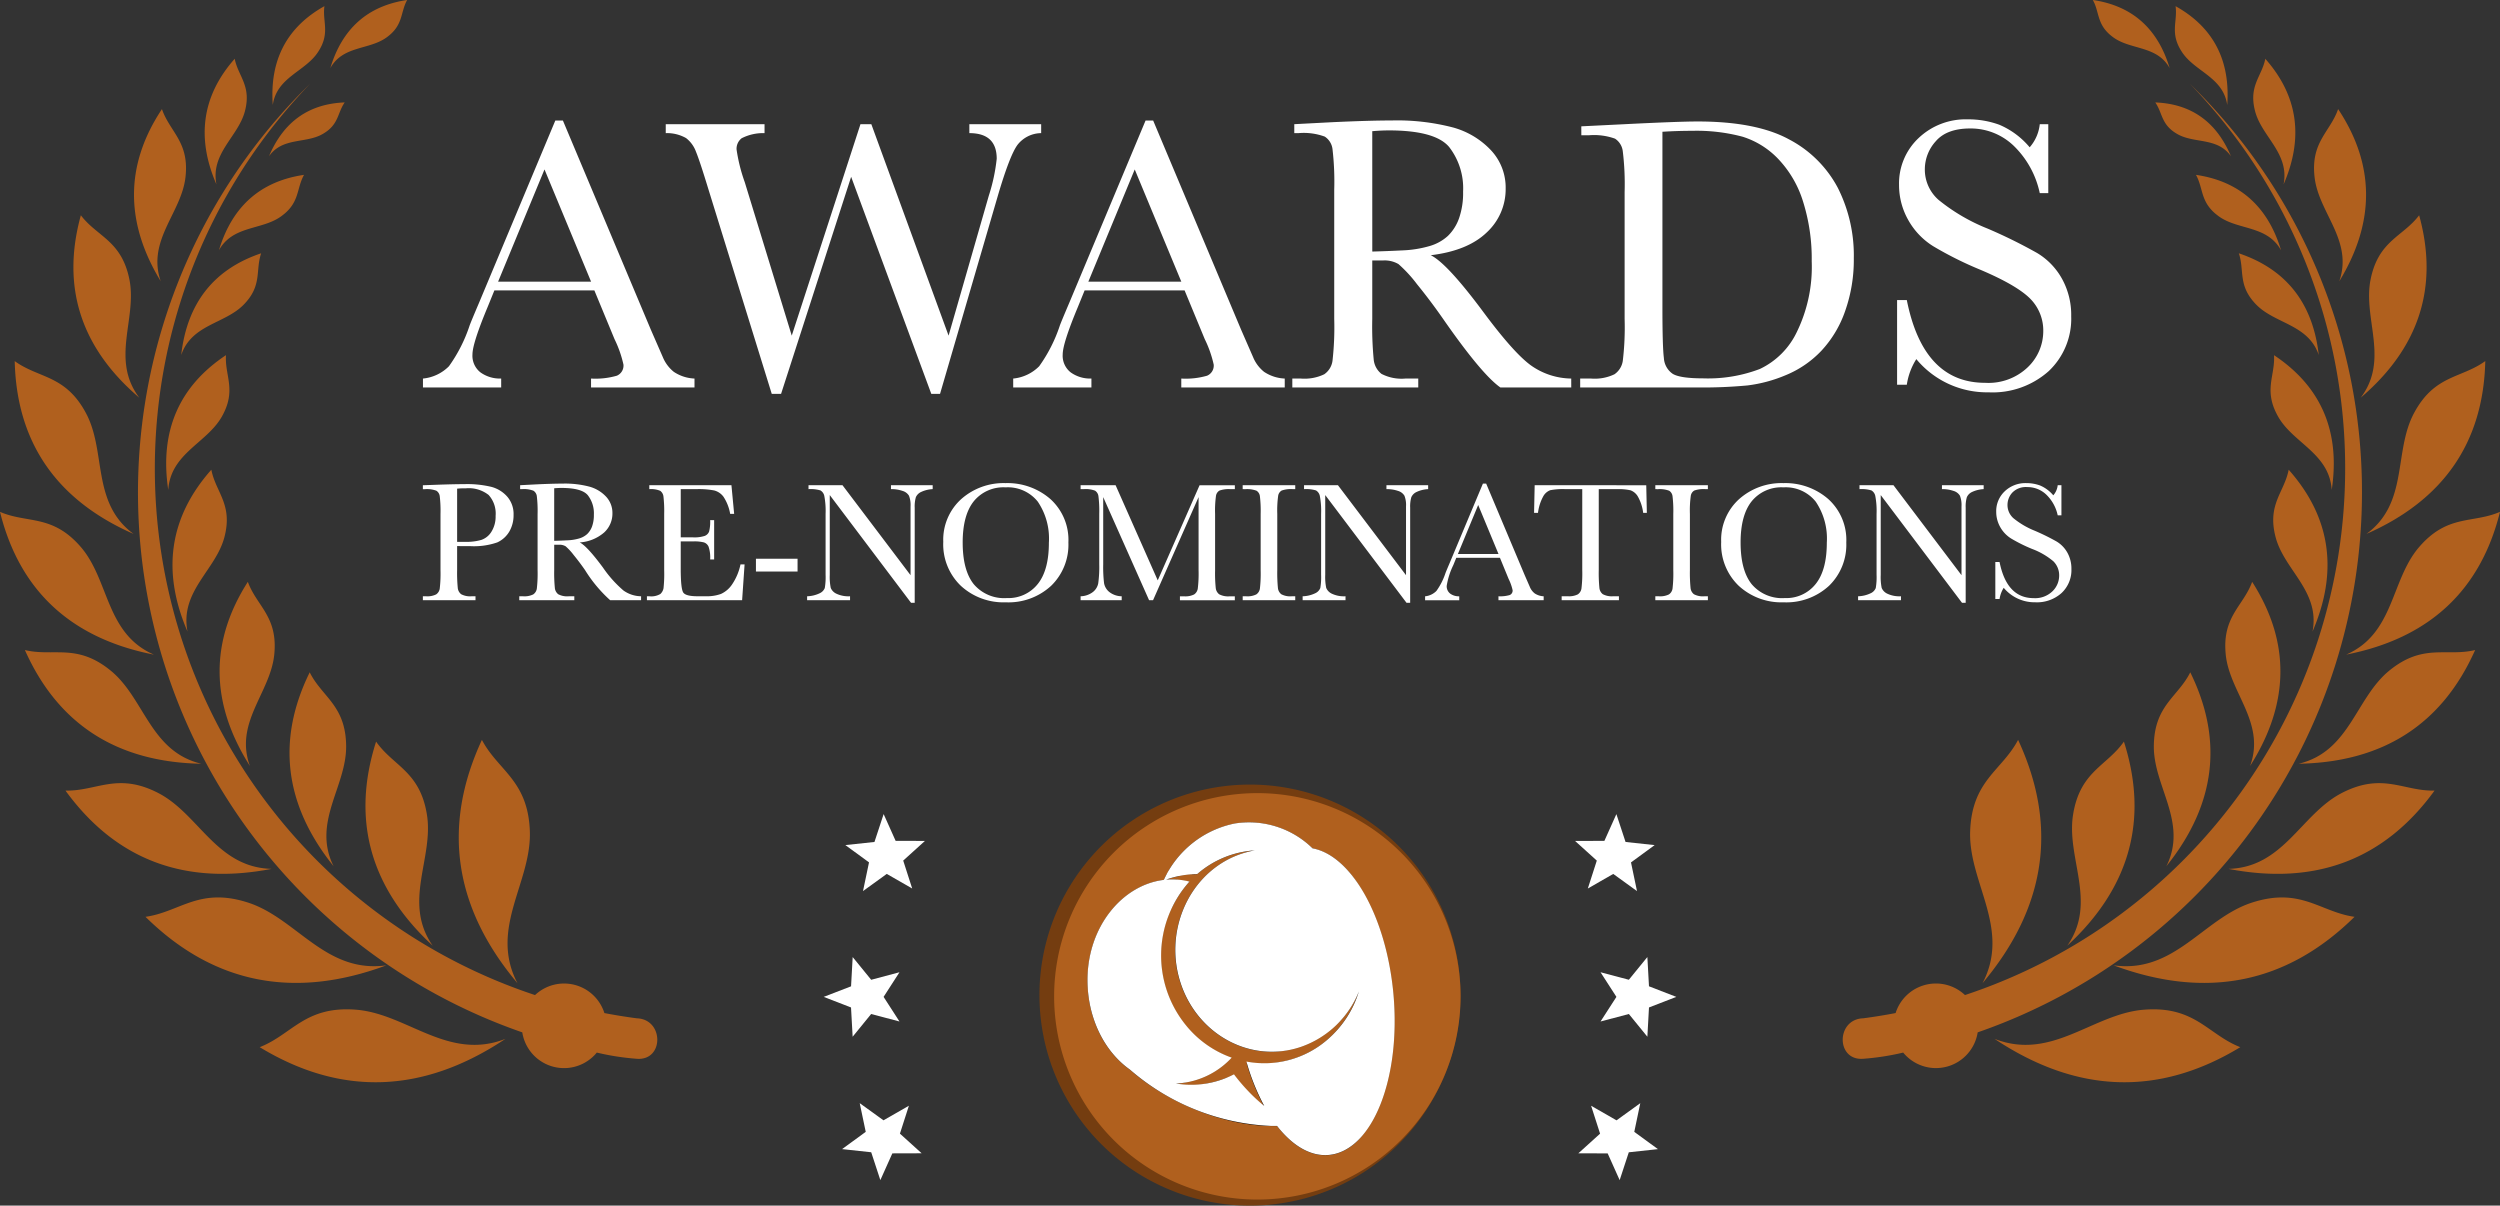 <svg xmlns="http://www.w3.org/2000/svg" width="381.549" height="184" viewBox="0 0 381.549 184">
  <rect x="0" y="0" width="381.549" height="184" fill="#333333" stroke="none"/>
  <g id="scb-recurso-premios-pc" transform="translate(-90.999 -300)">
    <path id="Trazado_8556" data-name="Trazado 8556" d="M647.215,112.5l-4.171,1.615-.247,4.467-2.825-3.47-4.324,1.146,2.426-3.759-2.426-3.76,4.324,1.146,2.825-3.469.247,4.467ZM643.91,89.336h0l-3.611,2.64.917,4.379-3.626-2.62-3.88,2.227,1.37-4.26-3.316-3,4.474-.013,1.83-4.083,1.4,4.252Zm.5,46.4h0l-4.447.481-1.394,4.252-1.831-4.082-4.474-.013,3.316-3-1.37-4.259,3.88,2.227,3.626-2.62L640.8,133.1Z" transform="translate(-300.378 339.644)" fill="#fff" fill-rule="evenodd"/>
    <path id="Trazado_8557" data-name="Trazado 8557" d="M168.052,112.5l4.171,1.615.247,4.467,2.825-3.469,4.324,1.145-2.425-3.759,2.425-3.76L175.3,109.89l-2.825-3.469-.247,4.467Zm3.306-23.168h0l3.611,2.64-.917,4.379,3.626-2.62,3.88,2.227-1.37-4.26,3.316-3-4.474-.013L177.2,84.6,175.8,88.856Zm-.5,46.4h0l4.447.481,1.394,4.252,1.831-4.082,4.473-.013-3.316-3,1.37-4.259-3.88,2.227-3.627-2.62.918,4.379Z" transform="translate(48.659 339.644)" fill="#fff" fill-rule="evenodd"/>
    <path id="Trazado_8558" data-name="Trazado 8558" d="M97.158,161.589a38.531,38.531,0,0,1-6.073-.946,6.453,6.453,0,0,1-11.374-3.085A87.2,87.2,0,0,1,47.345,12.767a84.639,84.639,0,0,0,34.312,139.1,6.454,6.454,0,0,1,10.586,2.748c1.635.313,3.285.583,4.951.8,4.161.137,4.173,6.529-.036,6.174M50.411,10.4h0c1.911-3.437,5.85-2.761,8.521-4.64S61.063,1.941,62.14,0c-6.028.884-9.924,4.38-11.729,10.4M41.059,23.841h0c2.051-2.9,5.527-1.914,8.11-3.345s2.285-3.225,3.442-4.865c-5.505.21-9.346,2.976-11.552,8.21M33.41,38.2h0c2.116-3.806,6.478-3.056,9.434-5.138S45.2,28.837,46.4,26.687c-6.674.979-10.988,4.851-12.987,11.513M27.657,54.181h0c1.6-4.69,6.63-4.737,9.518-7.667s1.782-5.21,2.682-7.858c-7.272,2.452-11.315,7.661-12.2,15.525m-1.978,20.59h0c.374-5.6,5.871-7.127,8.174-11.18s.426-6.225.636-9.388c-7.243,4.813-10.143,11.7-8.81,20.568m2.939,21.62h0c-1.194-6.148,4.3-9.364,5.628-14.394s-1.316-6.836-1.992-10.307c-6.439,7.26-7.6,15.517-3.636,24.7M38.14,116.9h0c-2.412-6.623,3.128-11.168,3.717-16.993S39.19,92.537,37.826,88.8c-5.878,9.206-5.715,18.591.314,28.1m12.771,15.3h0c-3.324-6.7,1.982-12.144,1.917-18.357s-3.682-7.453-5.56-11.235c-5.113,10.4-3.836,20.277,3.643,29.592m15.127,12.132h0c-4.635-6.652.183-13.34-.88-19.99s-5.14-7.4-7.759-11.158c-3.819,11.97-.87,22.355,8.639,31.147m12.939,5.725h0c-4.375-8.337,2.147-15.34,1.888-23.155s-4.846-9.273-7.318-13.979c-6.137,13.234-4.248,25.625,5.43,37.134M41.632,16.018h0c.612-4.225,4.869-5.059,6.853-8s.688-4.695,1.032-7.08c-5.773,3.224-8.376,8.276-7.885,15.078m-8.6,12.13h0c-.935-4.77,3.324-7.272,4.348-11.177s-1.029-5.3-1.559-8c-4.988,5.642-5.88,12.05-2.79,19.173m-8.5,14.787h0C22.393,36.7,27.65,32.544,28.3,27.106s-2.372-6.934-3.585-10.455c-5.652,8.512-5.657,17.29-.177,26.285M21.262,60.7h0c-4.428-5.847-.312-12.064-1.51-18.037s-4.91-6.507-7.412-9.807C9.317,43.816,12.353,53.1,21.262,60.7m-.853,20.8h0C8.656,76.343,2.536,67.565,2.246,55.112c3.669,2.672,7.73,2.057,10.878,7.946s.792,13.714,7.285,18.448m3.076,18.4h0C16.115,96.708,16.7,88.557,12.349,83.5S4.163,79.926,0,78.12C3,90.208,10.89,97.437,23.485,99.91m7.241,16.654h0c-7.817-1.865-8.66-9.993-13.831-14.214S8.21,100.263,3.8,99.211c5.066,11.379,14.1,17.119,26.93,17.352m10.725,16.043h0c-8.44-.208-11.081-8.377-17.317-11.584s-9.38-.247-14.146-.363c7.691,10.586,18.224,14.512,31.463,11.947m17.531,14.719h0c-9.32,1.31-13.714-7.192-21.157-9.581s-10.361,1.439-15.624,2.181c10.387,10.24,22.687,12.636,36.781,7.4M77.13,158.554h0c-8.769,3.419-15-3.842-22.794-4.454s-9.752,3.785-14.7,5.719c12.465,7.573,24.985,7.075,37.5-1.264" transform="translate(90.999 300)" fill="#b0601e" fill-rule="evenodd"/>
    <path id="Trazado_8559" data-name="Trazado 8559" d="M3.157,161.589a38.531,38.531,0,0,0,6.073-.946A6.453,6.453,0,0,0,20.6,157.558a87.209,87.209,0,0,0,58.649-82.4A86.935,86.935,0,0,0,52.97,12.767,84.345,84.345,0,0,1,76.684,71.512a84.644,84.644,0,0,1-58.025,80.353,6.454,6.454,0,0,0-10.586,2.748c-1.635.313-3.285.583-4.951.8-4.161.137-4.173,6.529.036,6.174M49.9,10.4h0c-1.911-3.437-5.85-2.761-8.521-4.64S39.252,1.941,38.175,0C44.2.884,48.1,4.38,49.9,10.4m9.352,13.443h0c-2.051-2.9-5.527-1.914-8.11-3.345s-2.285-3.225-3.442-4.865c5.505.21,9.346,2.976,11.552,8.21M66.9,38.2h0c-2.116-3.806-6.478-3.056-9.434-5.138s-2.359-4.225-3.552-6.375c6.674.979,10.988,4.851,12.987,11.513m5.753,15.982h0c-1.6-4.69-6.63-4.737-9.518-7.667s-1.782-5.21-2.682-7.858c7.272,2.452,11.315,7.661,12.2,15.525m1.978,20.59h0c-.374-5.6-5.871-7.127-8.174-11.18s-.426-6.225-.636-9.388c7.243,4.813,10.143,11.7,8.81,20.568M71.7,96.391h0c1.194-6.148-4.3-9.364-5.628-14.394s1.316-6.836,1.992-10.307c6.44,7.26,7.6,15.517,3.636,24.7M62.175,116.9h0c2.412-6.623-3.128-11.168-3.717-16.993s2.668-7.366,4.032-11.106c5.878,9.206,5.715,18.591-.314,28.1M49.4,132.2h0c3.324-6.7-1.982-12.144-1.917-18.357s3.682-7.453,5.56-11.235c5.113,10.4,3.836,20.277-3.643,29.592M34.277,144.329h0c4.635-6.652-.183-13.34.88-19.99s5.14-7.4,7.759-11.158c3.819,11.97.87,22.355-8.639,31.147m-12.939,5.725h0c4.375-8.337-2.147-15.34-1.888-23.155s4.846-9.273,7.318-13.979c6.137,13.234,4.248,25.625-5.43,37.134M58.682,16.018h0c-.612-4.225-4.869-5.059-6.853-8S51.141,3.326,50.8.941c5.773,3.224,8.376,8.276,7.885,15.078m8.6,12.13h0c.935-4.77-3.324-7.272-4.348-11.177s1.029-5.3,1.559-8c4.988,5.642,5.88,12.05,2.79,19.173m8.5,14.787h0c2.145-6.235-3.113-10.392-3.762-15.83s2.372-6.934,3.585-10.455c5.652,8.512,5.657,17.29.177,26.285M79.053,60.7h0c4.428-5.847.312-12.064,1.51-18.037s4.91-6.507,7.412-9.807C91,43.816,87.962,53.1,79.053,60.7m.853,20.8h0c11.753-5.164,17.873-13.942,18.163-26.395-3.669,2.672-7.73,2.057-10.878,7.946S86.4,76.772,79.906,81.507M76.83,99.91h0c7.371-3.2,6.781-11.353,11.136-16.412s8.186-3.573,12.349-5.379c-3,12.088-10.89,19.318-23.485,21.79m-7.241,16.654h0c7.817-1.865,8.66-9.993,13.831-14.214s8.685-2.087,13.1-3.139c-5.066,11.379-14.1,17.119-26.93,17.352M58.864,132.607h0c8.44-.208,11.081-8.377,17.317-11.584s9.38-.247,14.146-.363c-7.691,10.586-18.224,14.512-31.463,11.947M41.333,147.326h0c9.32,1.31,13.714-7.192,21.157-9.581s10.361,1.439,15.624,2.181c-10.387,10.24-22.687,12.636-36.781,7.4M23.185,158.554h0c8.769,3.419,15-3.842,22.794-4.454s9.752,3.785,14.7,5.719c-12.465,7.573-24.985,7.075-37.5-1.264" transform="translate(372.233 300)" fill="#b0601e" fill-rule="evenodd"/>
    <path id="Trazado_8560" data-name="Trazado 8560" d="M-172.958-37.955h-15.256l-1.037,2.548q-2.311,5.541-2.311,7.23a3.228,3.228,0,0,0,1.229,2.741,5.073,5.073,0,0,0,3.155.933v1.363h-11.938V-24.5a6.434,6.434,0,0,0,3.969-1.882,23.045,23.045,0,0,0,3.14-6.178q.148-.444,1.422-3.437l11.671-27.883h1.155l13.419,31.913,1.837,4.208a5.593,5.593,0,0,0,1.674,2.237,6.121,6.121,0,0,0,3.155,1.022v1.363h-15.789V-24.5a11.768,11.768,0,0,0,3.925-.43,1.667,1.667,0,0,0,1.022-1.7,17.256,17.256,0,0,0-1.363-3.882Zm-.5-1.333-7.109-17.127-7.08,17.127ZM-120.2-22.161h-1.333l-12.234-33.128-10.694,33.128h-1.422l-9.687-31.291q-1.3-4.267-1.881-5.674a4.617,4.617,0,0,0-1.511-2.074,5.9,5.9,0,0,0-3.1-.756v-1.363h15.078v1.363a7.206,7.206,0,0,0-3.5.785,2.046,2.046,0,0,0-.77,1.7A25.484,25.484,0,0,0-150-54.459l7.169,23.409,10.486-32.269h1.659l11.79,32.269,6.132-21.335a27.763,27.763,0,0,0,1.215-5.66q0-3.911-4.177-3.911v-1.363h10.96v1.363a4.638,4.638,0,0,0-3.614,1.793q-1.185,1.615-2.992,7.749Zm37.324-15.794H-98.132l-1.037,2.548q-2.311,5.541-2.311,7.23a3.228,3.228,0,0,0,1.229,2.741,5.073,5.073,0,0,0,3.155.933v1.363h-11.938V-24.5a6.434,6.434,0,0,0,3.969-1.882,23.045,23.045,0,0,0,3.14-6.178q.148-.444,1.422-3.437L-88.83-63.882h1.155l13.419,31.913,1.837,4.208a5.594,5.594,0,0,0,1.674,2.237A6.121,6.121,0,0,0-67.591-24.5v1.363H-83.38V-24.5a11.768,11.768,0,0,0,3.925-.43,1.667,1.667,0,0,0,1.022-1.7A17.257,17.257,0,0,0-79.8-30.517Zm-.5-1.333-7.109-17.127-7.08,17.127Zm59.512,16.149H-34.68q-2.873-2.015-8.8-10.549-1.9-2.726-3.94-5.23a20.494,20.494,0,0,0-2.814-3.052,4.18,4.18,0,0,0-2.4-.548h-1.6V-33.6a53.015,53.015,0,0,0,.222,6.208,3.154,3.154,0,0,0,1.185,2.178,6.667,6.667,0,0,0,3.688.711h1.925v1.363H-66.435V-24.5h1.3a6.954,6.954,0,0,0,3.57-.652,2.973,2.973,0,0,0,1.259-2.03,45.366,45.366,0,0,0,.267-6.415V-53.3A43.1,43.1,0,0,0-60.3-59.5a2.652,2.652,0,0,0-1.185-1.926,9.343,9.343,0,0,0-3.969-.533h-.681v-1.363l5.747-.3q5.747-.267,9.124-.267a33.722,33.722,0,0,1,9.346,1.067,12.5,12.5,0,0,1,5.821,3.5,8.311,8.311,0,0,1,2.222,5.808,8.982,8.982,0,0,1-2.9,6.726q-2.9,2.785-8.531,3.467Q-42.8-42.1-37.2-34.547q4.562,6.134,7.169,8.03A10.829,10.829,0,0,0-23.868-24.5ZM-54.231-43.881q2.222-.059,4.591-.178a17.129,17.129,0,0,0,4.118-.652,7.026,7.026,0,0,0,2.829-1.556,7,7,0,0,0,1.7-2.682,11.721,11.721,0,0,0,.622-4.089,10.277,10.277,0,0,0-2.118-6.786q-2.118-2.548-9.227-2.548-1.1,0-2.518.119Zm31.9-19.112,6.606-.326q8.265-.415,11.138-.415,8.946,0,13.952,2.726a17.7,17.7,0,0,1,7.45,7.393,22.884,22.884,0,0,1,2.444,10.771,23.439,23.439,0,0,1-1.333,8.075,17.01,17.01,0,0,1-3.658,6.074A15.684,15.684,0,0,1,8.88-25.021a21.84,21.84,0,0,1-5.821,1.57,73.706,73.706,0,0,1-7.761.311h-17.8V-24.5h1.659a6.954,6.954,0,0,0,3.57-.652A3.023,3.023,0,0,0-16-27.184a43,43,0,0,0,.281-6.415V-52.978A41.193,41.193,0,0,0-16-59.186a2.671,2.671,0,0,0-1.185-1.926,9.469,9.469,0,0,0-3.955-.519h-1.185Zm12.382.83v26.846q0,5.956.222,7.675A3.131,3.131,0,0,0-8.39-25.228q1.111.7,4.7.7a22.177,22.177,0,0,0,8.62-1.437,11.884,11.884,0,0,0,5.643-5.66A22.655,22.655,0,0,0,12.835-42.4a29.015,29.015,0,0,0-1.318-9.1A16.458,16.458,0,0,0,7.74-58a12.8,12.8,0,0,0-5.451-3.408,27.107,27.107,0,0,0-7.672-.9Q-7.635-62.312-9.945-62.164Zm35.814,38.61V-36.473H27.35Q29.868-23.85,39.288-23.85a8.682,8.682,0,0,0,6.561-2.415,7.616,7.616,0,0,0,2.325-5.408A6.882,6.882,0,0,0,46.13-36.74q-2.044-2.015-7.465-4.326a54.845,54.845,0,0,1-7.287-3.63,11.068,11.068,0,0,1-3.836-4.045,10.787,10.787,0,0,1-1.377-5.3A9.511,9.511,0,0,1,29.142-61.2a10.443,10.443,0,0,1,7.539-2.859,13.767,13.767,0,0,1,4.8.83A12.282,12.282,0,0,1,46.1-59.793a6.352,6.352,0,0,0,1.54-3.526h1.3V-52.8h-1.3a14.113,14.113,0,0,0-3.984-7.23,9.468,9.468,0,0,0-6.621-2.637q-3.584,0-5.258,1.941A6.374,6.374,0,0,0,30.1-56.474a6.145,6.145,0,0,0,2.1,4.711A28.638,28.638,0,0,0,39.7-47.378a77.74,77.74,0,0,1,7.539,3.719,10.525,10.525,0,0,1,3.777,3.9,11.385,11.385,0,0,1,1.422,5.749A10.985,10.985,0,0,1,49-25.628a12.864,12.864,0,0,1-9.183,3.23A14.016,14.016,0,0,1,28.8-27.465a10.072,10.072,0,0,0-1.452,3.911Z" transform="translate(354.667 382.274)" fill="#fff"/>
    <g id="Grupo_3560" data-name="Grupo 3560" transform="translate(-13.359 -22.257)">
      <path id="path24-8-8" d="M32.129,0A32.129,32.129,0,1,0,64.257,32.129,32.126,32.126,0,0,0,32.129,0Zm11.51,57.2c-2.964.364-5.909-1.364-8.382-4.564h-.927C26.347,52.529,17.655,48.747,12,43.729,7.964,40.893,5.273,35.62,5.291,29.547c.018-8.491,5.546-14.982,11.964-15.8a.164.164,0,0,0,.091-.018,15.708,15.708,0,0,1,11.2-8.909,14.324,14.324,0,0,1,12.31,3.927c6.128,1.127,11.637,10.71,12.782,22.946,1.236,13.4-3.291,24.674-10,25.51ZM39.02,40.129C31.165,42.8,22.8,38.292,20.037,30.219c-2.727-7.982.945-16.946,8.419-20.183a14.036,14.036,0,0,1,3.236-.964A15.24,15.24,0,0,0,22.6,12.819a15.091,15.091,0,0,0-4.909.873A11.012,11.012,0,0,1,21.383,14a17.461,17.461,0,0,0-.6,22.674,16.218,16.218,0,0,0,7.273,5.164,12.944,12.944,0,0,1-5.818,3.6,12.6,12.6,0,0,1-3,.491A14.888,14.888,0,0,0,28.4,44.493a29.184,29.184,0,0,0,4.782,5,34.449,34.449,0,0,1-2.818-7.018,15.252,15.252,0,0,0,12.71-3.382,16.5,16.5,0,0,0,5.073-7.709,15.281,15.281,0,0,1-9.128,8.746Z" transform="translate(262.999 442)" fill="#743d10"/>
      <path id="path26-2-8" d="M50.067,28.564C48.922,16.327,43.412,6.745,37.285,5.617A14.342,14.342,0,0,0,24.975,1.69a15.752,15.752,0,0,0-11.2,8.909.164.164,0,0,0-.091.018C7.247,11.436,1.72,17.927,1.7,26.418c0,6.073,2.691,11.346,6.709,14.182,5.655,5.037,14.346,8.8,22.328,8.909h.927c2.491,3.2,5.437,4.927,8.382,4.564,6.728-.818,11.255-12.091,10.019-25.51ZM15.684,42.8a12.6,12.6,0,0,0,3-.491,12.789,12.789,0,0,0,5.818-3.6,16.26,16.26,0,0,1-7.273-5.164,17.461,17.461,0,0,1,.6-22.674,11.461,11.461,0,0,0-3.691-.309,15.091,15.091,0,0,1,4.909-.873,15.286,15.286,0,0,1,9.091-3.746,14.992,14.992,0,0,0-3.236.964c-7.473,3.236-11.146,12.182-8.419,20.183,2.746,8.073,11.128,12.6,18.983,9.909a15.239,15.239,0,0,0,9.146-8.764,16.362,16.362,0,0,1-5.073,7.709,15.207,15.207,0,0,1-12.71,3.382,34.45,34.45,0,0,0,2.818,7.018,29.185,29.185,0,0,1-4.782-5A14.634,14.634,0,0,1,15.684,42.8Z" transform="translate(266.571 445.111)"/>
      <path id="path24-8" d="M31.014,0A31.014,31.014,0,1,0,62.029,31.014,31.012,31.012,0,0,0,31.014,0Zm11.11,55.218c-2.861.351-5.7-1.316-8.091-4.406h-.9c-7.705-.105-16.1-3.756-21.554-8.6-3.9-2.738-6.494-7.828-6.477-13.691.018-8.2,5.353-14.463,11.549-15.253a.158.158,0,0,0,.088-.018,15.163,15.163,0,0,1,10.812-8.6A13.828,13.828,0,0,1,39.439,8.442c5.915,1.088,11.233,10.338,12.339,22.151,1.194,12.936-3.177,23.818-9.654,24.625ZM37.667,38.737c-7.582,2.58-15.656-1.773-18.324-9.566-2.633-7.705.913-16.358,8.127-19.483a13.55,13.55,0,0,1,3.124-.93,14.712,14.712,0,0,0-8.776,3.616,14.568,14.568,0,0,0-4.739.842,10.63,10.63,0,0,1,3.563.3A16.856,16.856,0,0,0,20.062,35.4a15.656,15.656,0,0,0,7.021,4.985,12.5,12.5,0,0,1-5.617,3.475,12.161,12.161,0,0,1-2.9.474,14.372,14.372,0,0,0,8.846-1.387,28.172,28.172,0,0,0,4.616,4.827A33.254,33.254,0,0,1,29.312,41a14.723,14.723,0,0,0,12.269-3.265,15.926,15.926,0,0,0,4.9-7.442,14.751,14.751,0,0,1-8.811,8.442Z" transform="translate(265.239 443.304)" fill="#b0601e"/>
      <path id="path26-2" d="M48.331,27.573C47.225,15.76,41.907,6.511,35.992,5.422A13.844,13.844,0,0,0,24.109,1.631a15.206,15.206,0,0,0-10.812,8.6.158.158,0,0,0-.088.018C7,11.039,1.66,17.305,1.642,25.5c0,5.862,2.6,10.952,6.477,13.691a35.17,35.17,0,0,0,21.554,8.6h.9c2.4,3.089,5.248,4.757,8.091,4.406C45.154,51.409,49.524,40.526,48.331,27.573ZM15.14,41.316a12.161,12.161,0,0,0,2.9-.474,12.345,12.345,0,0,0,5.617-3.475,15.7,15.7,0,0,1-7.021-4.985,16.856,16.856,0,0,1,.579-21.887,11.064,11.064,0,0,0-3.563-.3,14.568,14.568,0,0,1,4.739-.842,14.756,14.756,0,0,1,8.776-3.616,14.471,14.471,0,0,0-3.124.93c-7.214,3.124-10.759,11.76-8.127,19.483,2.65,7.793,10.742,12.164,18.324,9.566a14.711,14.711,0,0,0,8.829-8.46,15.8,15.8,0,0,1-4.9,7.442A14.68,14.68,0,0,1,25.9,37.964a33.255,33.255,0,0,0,2.721,6.775A28.172,28.172,0,0,1,24,39.912a14.127,14.127,0,0,1-8.864,1.4Z" transform="translate(268.686 446.307)" fill="#fff"/>
    </g>
    <path id="Trazado_8582" data-name="Trazado 8582" d="M-146.914-11.966v3.687a23.137,23.137,0,0,0,.1,2.71,1.367,1.367,0,0,0,.524.951,2.916,2.916,0,0,0,1.6.31h.582v.6h-8.034v-.6h.466a3.038,3.038,0,0,0,1.559-.285,1.3,1.3,0,0,0,.55-.886,19.8,19.8,0,0,0,.116-2.8v-8.6a18.814,18.814,0,0,0-.116-2.7,1.158,1.158,0,0,0-.518-.841,4.082,4.082,0,0,0-1.734-.233h-.323v-.6l2.2-.078q2.639-.091,4.114-.091a15.794,15.794,0,0,1,4.185.427,4.909,4.909,0,0,1,2.406,1.514,4.048,4.048,0,0,1,.938,2.743,4.946,4.946,0,0,1-.64,2.536,4.113,4.113,0,0,1-1.837,1.669,10.829,10.829,0,0,1-4.211.569Zm0-.647h1.255a8.077,8.077,0,0,0,2.445-.3,2.916,2.916,0,0,0,1.553-1.274,4.353,4.353,0,0,0,.621-2.393,4.223,4.223,0,0,0-1.067-3.189,4.91,4.91,0,0,0-3.461-1.016,13.1,13.1,0,0,0-1.345.052Zm28.074,8.9h-4.722A21.154,21.154,0,0,1-127.4-8.317q-.828-1.19-1.721-2.283a8.951,8.951,0,0,0-1.229-1.333,1.826,1.826,0,0,0-1.048-.239h-.7v3.894a23.143,23.143,0,0,0,.1,2.71,1.377,1.377,0,0,0,.518.951,2.913,2.913,0,0,0,1.611.31h.841v.6h-8.4v-.6h.569a3.038,3.038,0,0,0,1.559-.285,1.3,1.3,0,0,0,.55-.886,19.8,19.8,0,0,0,.116-2.8v-8.6a18.817,18.817,0,0,0-.116-2.7,1.158,1.158,0,0,0-.518-.841A4.082,4.082,0,0,0-137-20.66h-.3v-.6l2.51-.129q2.51-.116,3.985-.116a14.732,14.732,0,0,1,4.082.466,5.458,5.458,0,0,1,2.542,1.527,3.628,3.628,0,0,1,.97,2.536,3.921,3.921,0,0,1-1.268,2.937,6.336,6.336,0,0,1-3.726,1.514q1.1.53,3.545,3.829a17.838,17.838,0,0,0,3.131,3.506,4.73,4.73,0,0,0,2.691.88ZM-132.1-12.768q.97-.026,2.005-.078a7.483,7.483,0,0,0,1.8-.285,3.069,3.069,0,0,0,1.236-.679,3.055,3.055,0,0,0,.744-1.171,5.115,5.115,0,0,0,.272-1.785,4.486,4.486,0,0,0-.925-2.963q-.925-1.113-4.03-1.113-.479,0-1.1.052Zm28.436,3.6h.621l-.375,5.46h-14.529v-.6h.362a2.717,2.717,0,0,0,1.688-.349,1.569,1.569,0,0,0,.485-.886,20.508,20.508,0,0,0,.1-2.736v-8.6a19.525,19.525,0,0,0-.11-2.639,1.237,1.237,0,0,0-.5-.886,3.546,3.546,0,0,0-1.662-.252v-.6h12.536l.414,4.373h-.608a6.844,6.844,0,0,0-1.016-2.607,2.567,2.567,0,0,0-1.43-.97,12.547,12.547,0,0,0-2.665-.2h-2.432V-13.3h1.863a5.046,5.046,0,0,0,1.792-.22,1.151,1.151,0,0,0,.673-.666,6.053,6.053,0,0,0,.162-1.74h.608v6h-.608a5.119,5.119,0,0,0-.246-1.96,1.186,1.186,0,0,0-.718-.647,5.954,5.954,0,0,0-1.6-.149h-1.928v4.153q0,3.118.4,3.668t2.161.55h1.307a6.213,6.213,0,0,0,2.277-.356,4.075,4.075,0,0,0,1.7-1.462A8.545,8.545,0,0,0-103.665-9.171Zm2.355-.867h6.352v1.954h-6.352Zm23.675,6.727L-90.042-19.754V-7.58a8.307,8.307,0,0,0,.149,1.992,1.687,1.687,0,0,0,.847.88,4.314,4.314,0,0,0,2.1.4v.6H-93.5v-.6a4.709,4.709,0,0,0,1.915-.459,1.493,1.493,0,0,0,.783-.8,9.733,9.733,0,0,0,.123-2.018v-9.3a12.413,12.413,0,0,0-.188-2.7,1.27,1.27,0,0,0-.6-.88,5.226,5.226,0,0,0-1.818-.194v-.6H-88.1L-77.712-7.528V-18.02a3.9,3.9,0,0,0-.239-1.63,1.683,1.683,0,0,0-.977-.737A5.14,5.14,0,0,0-80.7-20.66v-.6h6.365v.6a4.631,4.631,0,0,0-1.753.427,1.591,1.591,0,0,0-.815.809,5.11,5.11,0,0,0-.175,1.6V-3.311Zm4.916-9.289A8.368,8.368,0,0,1-70-19.12a9.726,9.726,0,0,1,6.779-2.458,9.961,9.961,0,0,1,6.85,2.432,8.408,8.408,0,0,1,2.749,6.637,8.723,8.723,0,0,1-2.633,6.6,9.6,9.6,0,0,1-6.928,2.523,9.6,9.6,0,0,1-6.857-2.523A8.758,8.758,0,0,1-72.719-12.6Zm2.963.091q0,4.23,1.688,6.352A6.081,6.081,0,0,0-63-4.035a5.708,5.708,0,0,0,4.683-2.122Q-56.6-8.279-56.6-12.483a10.036,10.036,0,0,0-1.695-6.268,5.852,5.852,0,0,0-4.916-2.18A5.836,5.836,0,0,0-68.068-18.8Q-69.756-16.675-69.756-12.509Zm29.769,5.77L-33.6-21.255h5.382v.6h-.647a4.273,4.273,0,0,0-1.695.213,1.128,1.128,0,0,0-.537.8,16.473,16.473,0,0,0-.136,2.769v8.6a21.7,21.7,0,0,0,.1,2.71,1.4,1.4,0,0,0,.524.951,2.913,2.913,0,0,0,1.611.31h.776v.6H-36.6v-.6h.621a3,3,0,0,0,1.546-.285,1.32,1.32,0,0,0,.556-.886,18.769,18.769,0,0,0,.123-2.8V-19.443L-40.7-3.712h-.608l-7-15.732V-9.171A20.621,20.621,0,0,0-48.177-6.3a2.233,2.233,0,0,0,.8,1.339,3.139,3.139,0,0,0,1.889.653v.6H-51.76v-.6a3.2,3.2,0,0,0,1.831-.615,2.216,2.216,0,0,0,.86-1.352,18.609,18.609,0,0,0,.155-2.976v-7.633a17.832,17.832,0,0,0-.123-2.7,1.184,1.184,0,0,0-.517-.841,4.032,4.032,0,0,0-1.727-.233h-.479v-.6h5.343ZM-27.024-20.66v-.6H-19v.6h-.375a4.273,4.273,0,0,0-1.695.213,1.128,1.128,0,0,0-.537.8,16.474,16.474,0,0,0-.136,2.769v8.6a23.137,23.137,0,0,0,.1,2.71,1.377,1.377,0,0,0,.517.951,2.913,2.913,0,0,0,1.611.31H-19v.6h-8.021v-.6h.517a3.038,3.038,0,0,0,1.559-.285,1.3,1.3,0,0,0,.55-.886,19.8,19.8,0,0,0,.116-2.8v-8.6a18.813,18.813,0,0,0-.116-2.7,1.158,1.158,0,0,0-.517-.841,4.082,4.082,0,0,0-1.734-.233ZM-2.016-3.311-14.423-19.754V-7.58a8.308,8.308,0,0,0,.149,1.992,1.687,1.687,0,0,0,.847.88,4.314,4.314,0,0,0,2.1.4v.6h-6.546v-.6a4.709,4.709,0,0,0,1.915-.459,1.493,1.493,0,0,0,.783-.8,9.734,9.734,0,0,0,.123-2.018v-9.3a12.411,12.411,0,0,0-.188-2.7,1.27,1.27,0,0,0-.6-.88,5.226,5.226,0,0,0-1.818-.194v-.6h5.175L-2.094-7.528V-18.02a3.9,3.9,0,0,0-.239-1.63,1.683,1.683,0,0,0-.977-.737,5.14,5.14,0,0,0-1.772-.272v-.6H1.283v.6a4.63,4.63,0,0,0-1.753.427,1.591,1.591,0,0,0-.815.809,5.11,5.11,0,0,0-.175,1.6V-3.311ZM12.24-10.18H5.578L5.125-9.068A11.28,11.28,0,0,0,4.116-5.911a1.409,1.409,0,0,0,.537,1.2,2.216,2.216,0,0,0,1.378.408v.6H.817v-.6A2.81,2.81,0,0,0,2.55-5.128a10.06,10.06,0,0,0,1.371-2.7q.065-.194.621-1.5L9.64-21.5h.5L16.005-7.567l.8,1.837a2.442,2.442,0,0,0,.731.977,2.674,2.674,0,0,0,1.378.446v.6h-6.9v-.6a5.141,5.141,0,0,0,1.714-.188.728.728,0,0,0,.446-.744,7.533,7.533,0,0,0-.6-1.695Zm-.22-.582-3.1-7.478L5.824-10.763Zm6.029-6.275h-.6l.091-4.218H34.57l.091,4.218H34.1a6.717,6.717,0,0,0-.815-2.5,2.151,2.151,0,0,0-1.113-.944,8.135,8.135,0,0,0-2.031-.175h-2.82V-8.279a23.153,23.153,0,0,0,.1,2.7,1.372,1.372,0,0,0,.524.957,2.916,2.916,0,0,0,1.6.31H30.4v.6H21.659v-.6h.906a3.038,3.038,0,0,0,1.559-.285,1.32,1.32,0,0,0,.556-.886,18.769,18.769,0,0,0,.123-2.8V-20.66H22.2a10.255,10.255,0,0,0-2.277.162,2.045,2.045,0,0,0-1.093.977A6.915,6.915,0,0,0,18.049-17.037ZM35.955-20.66v-.6h8.021v.6H43.6a4.272,4.272,0,0,0-1.695.213,1.128,1.128,0,0,0-.537.8,16.475,16.475,0,0,0-.136,2.769v8.6a23.139,23.139,0,0,0,.1,2.71,1.377,1.377,0,0,0,.517.951,2.912,2.912,0,0,0,1.611.31h.517v.6H35.955v-.6h.517a3.038,3.038,0,0,0,1.559-.285,1.3,1.3,0,0,0,.55-.886,19.807,19.807,0,0,0,.116-2.8v-8.6a18.819,18.819,0,0,0-.116-2.7,1.158,1.158,0,0,0-.518-.841,4.082,4.082,0,0,0-1.734-.233ZM46.007-12.6a8.368,8.368,0,0,1,2.717-6.52A9.726,9.726,0,0,1,55.5-21.578a9.961,9.961,0,0,1,6.85,2.432A8.408,8.408,0,0,1,65.1-12.509a8.723,8.723,0,0,1-2.633,6.6,9.6,9.6,0,0,1-6.928,2.523,9.6,9.6,0,0,1-6.857-2.523A8.758,8.758,0,0,1,46.007-12.6Zm2.963.091q0,4.23,1.688,6.352a6.081,6.081,0,0,0,5.065,2.122,5.708,5.708,0,0,0,4.683-2.122q1.721-2.122,1.721-6.326a10.036,10.036,0,0,0-1.695-6.268,5.852,5.852,0,0,0-4.916-2.18A5.836,5.836,0,0,0,50.658-18.8Q48.969-16.675,48.969-12.509Zm33.792,9.2L70.355-19.754V-7.58A8.305,8.305,0,0,0,70.5-5.588a1.687,1.687,0,0,0,.847.88,4.314,4.314,0,0,0,2.1.4v.6H66.9v-.6a4.709,4.709,0,0,0,1.915-.459,1.493,1.493,0,0,0,.783-.8,9.732,9.732,0,0,0,.123-2.018v-9.3a12.409,12.409,0,0,0-.188-2.7,1.27,1.27,0,0,0-.6-.88,5.226,5.226,0,0,0-1.818-.194v-.6H72.3L82.684-7.528V-18.02a3.9,3.9,0,0,0-.239-1.63,1.683,1.683,0,0,0-.977-.737A5.14,5.14,0,0,0,79.7-20.66v-.6h6.365v.6a4.631,4.631,0,0,0-1.753.427,1.591,1.591,0,0,0-.815.809,5.111,5.111,0,0,0-.175,1.6V-3.311Zm5.084-.582V-9.534h.647q1.1,5.511,5.214,5.511a3.793,3.793,0,0,0,2.866-1.054,3.324,3.324,0,0,0,1.016-2.361A3,3,0,0,0,96.7-9.65a11.038,11.038,0,0,0-3.26-1.889,23.955,23.955,0,0,1-3.183-1.585,4.833,4.833,0,0,1-1.675-1.766,4.709,4.709,0,0,1-.6-2.316,4.152,4.152,0,0,1,1.3-3.124,4.562,4.562,0,0,1,3.293-1.248,6.014,6.014,0,0,1,2.1.362,5.364,5.364,0,0,1,2.018,1.5,2.772,2.772,0,0,0,.673-1.54h.569v4.593h-.569a6.161,6.161,0,0,0-1.74-3.157,4.136,4.136,0,0,0-2.892-1.151,2.874,2.874,0,0,0-2.3.847,2.782,2.782,0,0,0-.731,1.856,2.683,2.683,0,0,0,.919,2.057,12.508,12.508,0,0,0,3.273,1.915,33.958,33.958,0,0,1,3.293,1.624,4.6,4.6,0,0,1,1.65,1.7,4.969,4.969,0,0,1,.621,2.51A4.8,4.8,0,0,1,97.95-4.8a5.619,5.619,0,0,1-4.011,1.41A6.122,6.122,0,0,1,89.127-5.6a4.4,4.4,0,0,0-.634,1.708Z" transform="translate(307.679 395.311)" fill="#fff"/>
  </g>
</svg>
